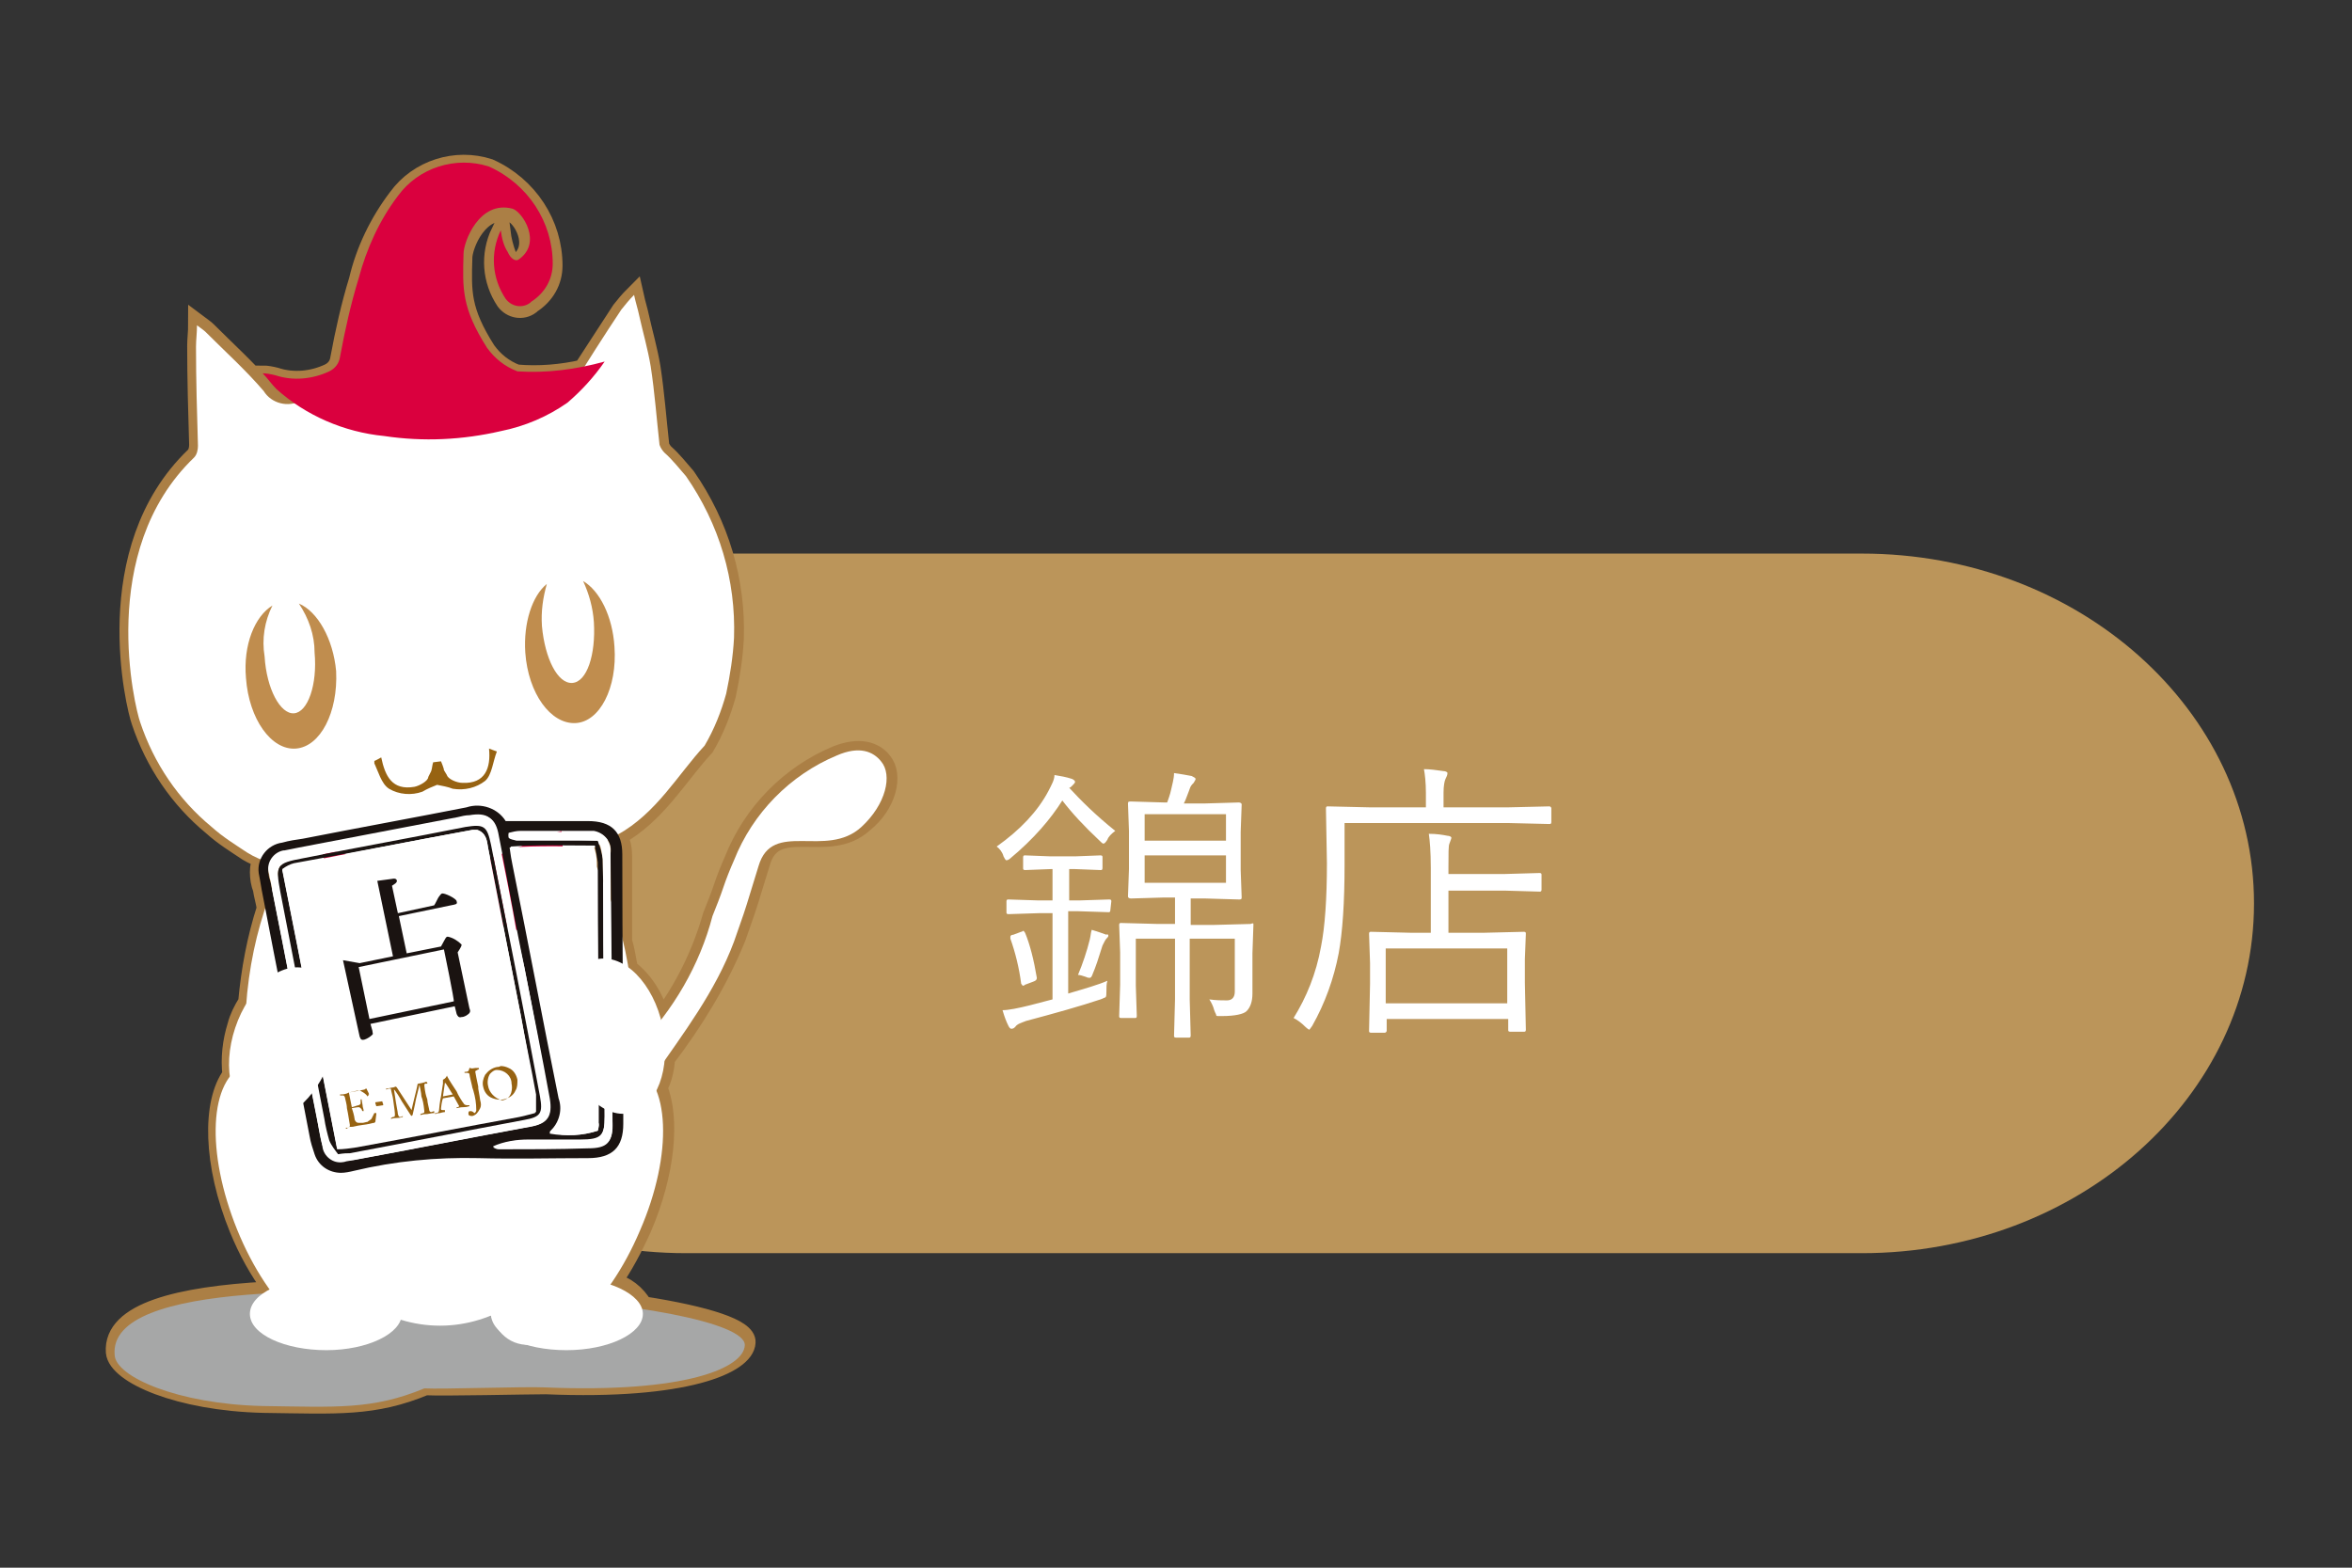 <?xml version="1.0" encoding="utf-8"?>
<!-- Generator: Adobe Illustrator 28.3.0, SVG Export Plug-In . SVG Version: 6.00 Build 0)  -->
<svg version="1.1" id="_レイヤー_1" xmlns="http://www.w3.org/2000/svg" xmlns:xlink="http://www.w3.org/1999/xlink" x="0px"
	 y="0px" viewBox="0 0 240 160" style="enable-background:new 0 0 240 160;" xml:space="preserve">
<rect x="0" y="0" width="240" height="160" fill="#333333" stroke="none"/>
<style type="text/css">
	.st0{fill:#BB955A;}
	.st1{clip-path:url(#SVGID_00000029732863150256128630000013821966531822844304_);}
	.st2{fill:#AB7F45;}
	.st3{fill:none;stroke:#AB7F45;stroke-width:2;stroke-miterlimit:10;}
	.st4{fill-rule:evenodd;clip-rule:evenodd;fill:#C08D4E;}
	.st5{fill-rule:evenodd;clip-rule:evenodd;fill:#A6A7A7;}
	.st6{fill-rule:evenodd;clip-rule:evenodd;fill:#FFFFFF;}
	.st7{clip-path:url(#SVGID_00000060732152470818344430000002115867598216297134_);}
	.st8{fill:url(#_長方形_2657_00000113350268480315688520000004163603559178378903_);}
	.st9{clip-path:url(#SVGID_00000135660989761526035450000015589454094051373472_);}
	.st10{fill-rule:evenodd;clip-rule:evenodd;fill:#DA003E;}
	.st11{fill:#1A1311;}
	.st12{fill:#FFFFFF;}
	.st13{clip-path:url(#SVGID_00000044177827643908314720000016342055997630102695_);}
	.st14{fill:url(#_長方形_2659_00000103944569017687354190000010781261439350266753_);}
	.st15{clip-path:url(#SVGID_00000141443508970289534470000017984108432689175436_);}
	.st16{fill:url(#_長方形_2660_00000080165637991487648210000004411519086724579472_);}
	.st17{clip-path:url(#SVGID_00000151513842733083911210000005610324262547037088_);}
	.st18{fill:url(#_長方形_2661_00000082340172719515970020000009907425598942095548_);}
	.st19{clip-path:url(#SVGID_00000152244143311968193250000013898757311551858857_);}
	.st20{fill:url(#_長方形_2662_00000106829692836132252470000002501283507691447936_);}
	.st21{clip-path:url(#SVGID_00000108281568551392987330000004290068112240443554_);}
	.st22{fill:url(#_長方形_2663_00000150101853639091465380000017321575767905063042_);}
	.st23{clip-path:url(#SVGID_00000155129666024377504810000007021953779511000229_);}
	.st24{fill:url(#_長方形_2664_00000090284100833692839680000003164067439587701937_);}
	.st25{clip-path:url(#SVGID_00000145028240071014197370000002108210133894768537_);}
</style>
<path class="st0" d="M70,56.5h120c22.1,0,40,16,40,35.7l0,0c0,19.7-17.9,35.7-40,35.7H70c-22.1,0-40-16-40-35.7l0,0
	C30,72.5,47.9,56.5,70,56.5z"/>
<g id="_グループ_2705">
	<g id="_グループ_2686">
		<g>
			<defs>
				<rect id="SVGID_1_" x="10" y="14.9" width="82.2" height="130.1"/>
			</defs>
			<clipPath id="SVGID_00000080181299567547248030000013828079324950829464_">
				<use xlink:href="#SVGID_1_"  style="overflow:visible;"/>
			</clipPath>
			<g style="clip-path:url(#SVGID_00000080181299567547248030000013828079324950829464_);">
				<g id="_グループ_2685">
					<path id="_パス_7568" class="st2" d="M90,77.7c-0.8-1-2.3-1.5-4.6-0.6c-4.8,2-8.6,5.9-10.5,10.7c-0.4,0.9-0.8,1.9-1.1,2.8
						s-0.7,1.9-1.1,2.9c-1.1,3.9-2.9,7.5-5.3,10.7c-0.5-2.1-1.6-4-3.3-5.3c-0.2-1-0.3-1.9-0.6-2.8l0-8.7c0-0.7-0.1-1.4-0.5-2.1l0,0
						l0,0c4-2.2,6.2-6.2,8.9-9.1c1-1.7,1.7-3.5,2.2-5.3c0.4-1.9,0.7-3.8,0.8-5.7c0.2-5.9-1.5-11.6-4.9-16.5
						c-0.7-0.8-1.4-1.7-2.2-2.4c-0.2-0.2-0.4-0.5-0.5-0.8c-0.3-2.7-0.5-5.4-0.9-8c-0.3-1.8-0.8-3.5-1.2-5.3c-0.1-0.5-0.3-1.1-0.5-2
						c-0.5,0.5-0.9,1-1.3,1.5c-1.3,2-2.6,4-3.9,6c-2.2,0.5-4.5,0.7-6.8,0.5c-1.3-0.5-2.3-1.3-3.1-2.4c-2.6-4.1-2.5-6-2.4-9.5
						c0-1.2,1.6-5.5,5-4.6c1,0.2,3.1,3.5,0.6,5.2c-0.3,0.2-0.8-0.1-1.1-0.8c-0.3-0.8-0.5-1.6-0.6-2.4c-1.1,2.3-0.9,4.9,0.5,7
						c0.6,0.8,1.7,1,2.5,0.4c0,0,0.1-0.1,0.1-0.1c1.4-0.9,2.2-2.3,2.2-3.9c0-4.2-2.5-8.1-6.5-9.9c-3.4-1.1-7.2,0.1-9.3,3
						c-1.9,2.5-3.3,5.4-4,8.4c-0.8,2.6-1.4,5.3-1.9,8c-0.1,0.7-0.5,1.2-1.1,1.5c-1.7,0.8-3.7,1-5.5,0.4c-0.4-0.1-0.9-0.2-1.3-0.2
						c0.4,0.6,0.9,1.1,1.4,1.6c0.5,0.4,1,0.9,1.5,1.2c-1.1,0.1-2.2-0.4-2.7-1.3c-1.8-2.1-3.9-4-5.9-6c-0.2-0.2-0.5-0.4-0.9-0.7
						c0,0.8-0.1,1.5-0.1,2.2c0,3.4,0.1,6.7,0.2,10.1c0,0.4-0.1,0.9-0.4,1.2c-10,9.6-6,25.6-5.5,27c1.4,4.2,3.9,7.9,7.3,10.7
						c1.1,1,2.4,1.8,3.6,2.6c0.5,0.3,1,0.5,1.5,0.7c-0.2,0.4-0.3,0.9-0.3,1.4c0,0.6,0.1,1.2,0.3,1.7c0.1,0.7,0.3,1.3,0.4,2
						c-1,3.1-1.6,6.3-1.9,9.6c-0.5,0.8-0.9,1.6-1.1,2.4c-0.5,1.6-0.7,3.3-0.5,5c-2.1,2.8-2,9.1,0.7,15.7c0.9,2.2,2,4.2,3.4,6.1
						c-0.2,0.1-0.4,0.2-0.6,0.3c-8.8,0.5-15.7,2.1-15.4,6.2c0.2,2.2,6.4,5,15.1,5.2c7.5,0.1,11.2,0.4,16.5-1.8
						c1.9,0.1,10.3-0.1,12.3-0.1c14.3,0.6,20.3-2.1,20.4-4.3c0.1-1.4-4.1-2.7-10.5-3.7c-0.7-1.2-1.8-2.1-3.2-2.4
						c1.2-1.7,2.2-3.6,3.1-5.6c2.4-5.6,2.9-11.1,1.6-14.3c0.5-0.9,0.7-1.9,0.8-3c2.9-3.8,5.4-7.9,7.2-12.3c0.4-1.2,0.9-2.5,1.3-3.8
						c0.4-1.3,0.8-2.6,1.2-3.9c1.4-4.8,6.9-0.7,10.5-4C90.5,82.1,91.2,79.1,90,77.7"/>
					<path id="_パス_7569" class="st3" d="M90,77.7c-0.8-1-2.3-1.5-4.6-0.6c-4.8,2-8.6,5.9-10.5,10.7c-0.4,0.9-0.8,1.9-1.1,2.8
						s-0.7,1.9-1.1,2.9c-1.1,3.9-2.9,7.5-5.3,10.7c-0.5-2.1-1.6-4-3.3-5.3c-0.2-1-0.3-1.9-0.6-2.8l0-8.7c0-0.7-0.1-1.4-0.5-2.1l0,0
						l0,0c4-2.2,6.2-6.2,8.9-9.1c1-1.7,1.7-3.5,2.2-5.3c0.4-1.9,0.7-3.8,0.8-5.7c0.2-5.9-1.5-11.6-4.9-16.5
						c-0.7-0.8-1.4-1.7-2.2-2.4c-0.2-0.2-0.4-0.5-0.5-0.8c-0.3-2.7-0.5-5.4-0.9-8c-0.3-1.8-0.8-3.5-1.2-5.3c-0.1-0.5-0.3-1.1-0.5-2
						c-0.5,0.5-0.9,1-1.3,1.5c-1.3,2-2.6,4-3.9,6c-2.2,0.5-4.5,0.7-6.8,0.5c-1.3-0.5-2.3-1.3-3.1-2.4c-2.6-4.1-2.5-6-2.4-9.5
						c0-1.2,1.6-5.5,5-4.6c1,0.2,3.1,3.5,0.6,5.2c-0.3,0.2-0.8-0.1-1.1-0.8c-0.3-0.8-0.5-1.6-0.6-2.4c-1.1,2.3-0.9,4.9,0.5,7
						c0.6,0.8,1.7,1,2.5,0.4c0,0,0.1-0.1,0.1-0.1c1.4-0.9,2.2-2.3,2.2-3.9c0-4.2-2.5-8.1-6.5-9.9c-3.4-1.1-7.2,0.1-9.3,3
						c-1.9,2.5-3.3,5.4-4,8.4c-0.8,2.6-1.4,5.3-1.9,8c-0.1,0.7-0.5,1.2-1.1,1.5c-1.7,0.8-3.7,1-5.5,0.4c-0.4-0.1-0.9-0.2-1.3-0.2
						c0.4,0.6,0.9,1.1,1.4,1.6c0.5,0.4,1,0.9,1.5,1.2c-1.1,0.1-2.2-0.4-2.7-1.3c-1.8-2.1-3.9-4-5.9-6c-0.2-0.2-0.5-0.4-0.9-0.7
						c0,0.8-0.1,1.5-0.1,2.2c0,3.4,0.1,6.7,0.2,10.1c0,0.4-0.1,0.9-0.4,1.2c-10,9.6-6,25.6-5.5,27c1.4,4.2,3.9,7.9,7.3,10.7
						c1.1,1,2.4,1.8,3.6,2.6c0.5,0.3,1,0.5,1.5,0.7c-0.2,0.4-0.3,0.9-0.3,1.4c0,0.6,0.1,1.2,0.3,1.7c0.1,0.7,0.3,1.3,0.4,2
						c-1,3.1-1.6,6.3-1.9,9.6c-0.5,0.8-0.9,1.6-1.1,2.4c-0.5,1.6-0.7,3.3-0.5,5c-2.1,2.8-2,9.1,0.7,15.7c0.9,2.2,2,4.2,3.4,6.1
						c-0.2,0.1-0.4,0.2-0.6,0.3c-8.8,0.5-15.7,2.1-15.4,6.2c0.2,2.2,6.4,5,15.1,5.2c7.5,0.1,11.2,0.4,16.5-1.8
						c1.9,0.1,10.3-0.1,12.3-0.1c14.3,0.6,20.3-2.1,20.4-4.3c0.1-1.4-4.1-2.7-10.5-3.7c-0.7-1.2-1.8-2.1-3.2-2.4
						c1.2-1.7,2.2-3.6,3.1-5.6c2.4-5.6,2.9-11.1,1.6-14.3c0.5-0.9,0.7-1.9,0.8-3c2.9-3.8,5.4-7.9,7.2-12.3c0.4-1.2,0.9-2.5,1.3-3.8
						c0.4-1.3,0.8-2.6,1.2-3.9c1.4-4.8,6.9-0.7,10.5-4C90.5,82.1,91.2,79.1,90,77.7L90,77.7z"/>
					<path id="_パス_7570" class="st4" d="M35.4,68.6c0,5.6-2.6,10.1-5.8,10.1s-5.8-4.5-5.8-10.1s2.6-10.1,5.8-10.1
						S35.4,63,35.4,68.6"/>
					<path id="_パス_7571" class="st4" d="M64.1,66.6c0,5.6-2.6,10.1-5.8,10.1s-5.8-4.5-5.8-10.1s2.6-10.1,5.8-10.1
						S64.1,61,64.1,66.6"/>
					<path id="_パス_7572" class="st5" d="M50.2,132.2c14.3,0.6,25.9,2.8,25.8,5.1s-6,4.9-20.4,4.3c-2-0.1-10.5,0.2-12.3,0.1
						c-5.3,2.2-9,1.9-16.5,1.8c-8.7-0.2-15-3-15.1-5.2C11,130.6,35.8,131.6,50.2,132.2"/>
					<path id="_パス_7573" class="st6" d="M85.4,77.1c-4.8,2-8.6,5.9-10.5,10.7c-0.4,0.9-0.8,1.9-1.1,2.8s-0.7,1.9-1.1,2.9
						c-1.3,5-4,9.6-7.6,13.3c-0.8,0.8-1.7,1.6-2.6,2.4c1.1,0.7,2.2,1.4,3.2,2.1c0.4-0.5,0.7-1.1,1.1-1.6c2.9-4.2,6.2-8.5,8.1-13.6
						c0.4-1.2,0.9-2.5,1.3-3.8c0.4-1.3,0.8-2.6,1.2-3.9c1.4-4.8,6.9-0.7,10.5-4c2.5-2.3,3.2-5.3,2-6.7
						C89.1,76.7,87.7,76.1,85.4,77.1"/>
					<path id="_パス_7574" class="st6" d="M64.7,105.8c0,16.3-8.9,29.5-19.8,29.5S25,122.1,25,105.8s8.9-29.5,19.8-29.5
						S64.7,89.5,64.7,105.8"/>
					<path id="_パス_7575" class="st6" d="M37.7,120.1c3.2,7.8,2.9,15.4-0.9,16.9s-9.4-3.6-12.6-11.5s-2.9-15.4,0.9-16.9
						S34.5,112.3,37.7,120.1"/>
					<path id="_パス_7576" class="st6" d="M65.3,125.6c-3.3,7.8-9,12.9-12.8,11.4s-4-9.1-0.7-16.9s9-12.9,12.8-11.4
						S68.7,117.8,65.3,125.6"/>
					<path id="_パス_7577" class="st6" d="M52.8,89.3c3.6-0.8,7.1-2.2,10.2-4.1v0c4-2.2,6.2-6.2,8.9-9.1c1-1.7,1.7-3.5,2.2-5.3
						c0.4-1.9,0.7-3.8,0.8-5.7c0.2-5.9-1.5-11.6-4.9-16.5c-0.7-0.8-1.4-1.7-2.2-2.4c-0.2-0.2-0.4-0.5-0.5-0.8
						c-0.3-2.7-0.5-5.4-0.9-8c-0.3-1.8-0.8-3.5-1.2-5.3c-0.1-0.5-0.3-1.1-0.5-2c-0.5,0.5-0.9,1-1.3,1.5c-1.8,2.7-3.5,5.4-5.2,8.1
						C58,39.9,57.4,40,57,39.9c-3.2-0.5-6.3-1-9.5-1.4c-0.1,0-0.2,0-0.2,0c-5.6,0.4-11.3,0.4-16.6,2.4c-1.3,0.7-3,0.3-3.8-1
						c-1.8-2.1-3.9-4-5.9-6c-0.2-0.2-0.5-0.4-0.9-0.7c0,0.8-0.1,1.5-0.1,2.2c0,3.4,0.1,6.7,0.2,10.1c0,0.4-0.1,0.9-0.4,1.2
						c-10,9.6-6,25.6-5.5,27c1.4,4.2,3.9,7.9,7.3,10.7c1.1,1,2.4,1.8,3.6,2.6c3,1.9,7.1,1.6,9.9,2.9C41,90.2,47,90.5,52.8,89.3
						 M55.8,59.6c-0.4,1.4-0.6,2.8-0.5,4.3c0.3,3.3,1.6,5.9,3.1,5.8s2.4-2.9,2.2-6.2c-0.1-1.5-0.5-2.9-1.1-4.2c1.7,1,3,3.6,3.2,6.7
						c0.3,4.2-1.5,7.7-4,7.8s-4.8-3-5.1-7.2C53.4,63.6,54.3,60.8,55.8,59.6 M30.2,76.4c-2.5,0.2-4.8-3-5.1-7.2
						c-0.3-3.4,0.9-6.3,2.7-7.4c-0.8,1.6-1.1,3.4-0.8,5.2c0.2,3.3,1.6,5.9,3,5.8s2.4-2.9,2.1-6.2c0-1.8-0.6-3.5-1.6-5
						c1.9,0.8,3.5,3.6,3.8,6.9C34.5,72.7,32.7,76.2,30.2,76.4"/>
				</g>
			</g>
		</g>
	</g>
	<g id="_グループ_2688">
		<g>
			<defs>
				<path id="SVGID_00000183957581391260826280000013440043444222882463_" d="M47.2,79.9c-0.6,0-1.5-0.4-1.6-0.8v0
					c0,0-0.3-0.5-0.3-0.5c0-0.2-0.3-0.9-0.3-0.9l-0.8,0.1c-0.1,0.3-0.1,0.6-0.2,0.9c0,0-0.3,0.6-0.3,0.6l0,0c0,0.4-0.9,0.9-1.4,1
					c-2.3,0.4-3-1.1-3.4-3c-0.2,0.1-0.5,0.3-0.8,0.4c0.5,1,0.8,2.3,1.6,2.8c1,0.6,2.3,0.7,3.4,0.3c0.5-0.3,1-0.5,1.5-0.7
					c0.5,0.1,1.1,0.2,1.6,0.4c1.2,0.2,2.4-0.1,3.3-0.8c0.7-0.6,0.8-2,1.2-3c-0.3-0.1-0.5-0.2-0.8-0.3C50.1,78.4,49.5,80,47.2,79.9"
					/>
			</defs>
			<clipPath id="SVGID_00000068645432082788245040000013230311557502699905_">
				<use xlink:href="#SVGID_00000183957581391260826280000013440043444222882463_"  style="overflow:visible;"/>
			</clipPath>
			<g style="clip-path:url(#SVGID_00000068645432082788245040000013230311557502699905_);">
				<g id="_グループ_2687">
					
						<linearGradient id="_長方形_2657_00000114041600539732090210000003761558319519534781_" gradientUnits="userSpaceOnUse" x1="-1383.149" y1="556.594" x2="-1382.979" y2="556.594" gradientTransform="matrix(9.37 0 0 3.66 12972.03 -1958.28)">
						<stop  offset="0" style="stop-color:#B28447"/>
						<stop  offset="4.000000e-02" style="stop-color:#B28447"/>
						<stop  offset="0.38" style="stop-color:#E0C48A"/>
						<stop  offset="0.93" style="stop-color:#976312"/>
						<stop  offset="1" style="stop-color:#976312"/>
					</linearGradient>
					
						<rect id="_長方形_2657" x="38.2" y="76.4" style="fill:url(#_長方形_2657_00000114041600539732090210000003761558319519534781_);" width="12.6" height="4.9"/>
				</g>
			</g>
		</g>
	</g>
	<g id="_グループ_2690">
		<g>
			<defs>
				<rect id="SVGID_00000145754550768843107940000014583790027310531471_" x="10" y="14.9" width="82.2" height="130.1"/>
			</defs>
			<clipPath id="SVGID_00000157283154109228024680000002319228880642700429_">
				<use xlink:href="#SVGID_00000145754550768843107940000014583790027310531471_"  style="overflow:visible;"/>
			</clipPath>
			<g style="clip-path:url(#SVGID_00000157283154109228024680000002319228880642700429_);">
				<g id="_グループ_2689">
					<path id="_パス_7579" class="st10" d="M51.1,23.5c-1.1,2.3-0.9,4.9,0.5,7c0.6,0.8,1.7,1,2.5,0.4c0,0,0.1-0.1,0.1-0.1
						c1.4-0.9,2.2-2.3,2.2-3.9c0-4.2-2.5-8.1-6.5-9.9c-3.4-1.1-7.2,0.1-9.3,3c-1.9,2.5-3.2,5.4-4,8.4c-0.8,2.6-1.4,5.3-1.9,8
						c-0.1,0.7-0.5,1.2-1.1,1.5c-1.7,0.8-3.7,1-5.5,0.4c-0.4-0.1-0.9-0.2-1.3-0.2c0.5,0.5,0.9,1.1,1.4,1.6c3,2.7,6.9,4.4,11,4.8
						c4,0.6,8,0.4,11.9-0.5c2.5-0.5,4.8-1.5,6.8-2.9c1.4-1.2,2.7-2.6,3.8-4.2c-2.9,0.8-5.9,1.2-8.9,1c-1.3-0.5-2.3-1.3-3.1-2.4
						c-2.6-4.1-2.5-6-2.4-9.6c0-1.2,1.6-5.5,5-4.6c1,0.3,3.1,3.5,0.6,5.2c-0.3,0.2-0.8-0.1-1.1-0.8C51.4,25.1,51.2,24.3,51.1,23.5"
						/>
					<path id="_パス_7580" class="st10" d="M45.5,89.4l-12.7-2.8l3.4,13.7l9.4-7.7l12.6,4.1l-0.9-11.9
						C57.3,84.7,45.5,89.4,45.5,89.4z"/>
					<path id="_パス_7581" class="st11" d="M51.6,83.8c2.8,0,5.6,0,8.4,0c2.4,0,3.5,1.1,3.5,3.4c0,8.9,0.1,17.8,0.1,26.7
						c0,0.3,0,0.5,0,0.8c0,2.4-1.1,3.5-3.6,3.5c-3.7,0-7.4,0.1-11.2,0c-4.3-0.1-8.5,0.3-12.7,1.3c-0.4,0.1-0.9,0.2-1.3,0.2
						c-1.2,0-2.3-0.7-2.7-1.9c-0.2-0.6-0.4-1.2-0.5-1.8c-1.6-8.4-3.3-16.8-4.9-25.2c-0.1-0.6-0.2-1.2-0.3-1.7
						c-0.2-1.5,0.9-2.9,2.4-3.1c0.7-0.2,1.4-0.3,2.1-0.4c5.6-1.1,11.1-2.1,16.7-3.2C49.1,81.9,50.8,82.5,51.6,83.8 M61,115.4
						c0.1-0.3,0.1-0.7,0.1-1c0-1.2,0-2.3,0-3.5c0-7.6-0.1-15.3-0.1-22.9c-0.1-0.6-0.2-1.2-0.3-1.7c-2.9,0-5.7-0.1-8.6,0.1
						c0.1,0.7,0.2,1.2,0.3,1.8c1.5,7.9,3.1,15.9,4.7,23.8c0.4,1.2,0.1,2.5-0.8,3.3c-0.1,0.1-0.1,0.2-0.1,0.3
						C57.8,116,59.5,115.9,61,115.4 M53.5,98.7L53.5,98.7l-0.6-3c-0.7-3.5-1.3-6.9-2-10.4c-0.3-1.8-1.1-2.3-2.9-2
						c-0.4,0.1-0.8,0.1-1.2,0.2l-16.2,3.1c-0.5,0.1-1,0.2-1.5,0.3C28.1,87,27.3,88,27.4,89c0,0,0,0.1,0,0.1c0,0.3,0.1,0.6,0.2,0.9
						c1.6,8,3.1,16,4.7,24c0.2,1,0.4,2,0.6,3c0.1,1,1.1,1.8,2.1,1.6c0.1,0,0.2,0,0.3-0.1c0.2,0,0.5-0.1,0.7-0.1c6-1.1,12-2.3,18-3.4
						c1.8-0.3,2.4-1.1,2-2.9C55.2,107.7,54.4,103.2,53.5,98.7 M61,85.8c0.2,0.6,0.4,1.2,0.5,1.8c0.1,3.9,0,7.9,0.1,11.8
						c0,4.8,0.1,9.7,0.1,14.5c0,2-0.3,2.4-2.5,2.4c-1.8,0-3.5,0-5.3,0c-1.2,0-2.5,0.2-3.6,0.7c0.2,0.1,0.4,0.2,0.6,0.2
						c3,0,6.1,0,9.1-0.1c2,0,2.6-0.6,2.5-2.6c0-9.1-0.1-18.2-0.2-27.4c0.2-1.1-0.6-2.1-1.7-2.3c-0.2,0-0.4,0-0.6,0
						c-2.3,0-4.6,0-6.9,0c-0.4,0-0.8,0.1-1.2,0.2c0,0.1,0,0.3,0,0.4c0.3,0.1,0.6,0.2,0.8,0.3c1,0,2,0,3,0
						C57.4,85.7,59.1,85.7,61,85.8"/>
					<path id="_パス_7582" class="st12" d="M61,115.4c-1.6,0.5-3.2,0.6-4.9,0.3c0-0.1,0-0.3,0.1-0.3c0.9-0.9,1.2-2.2,0.8-3.3
						c-1.6-7.9-3.1-15.9-4.7-23.8c-0.1-0.5-0.2-1-0.3-1.8c3-0.2,5.8-0.1,8.6-0.1c0.2,0.6,0.3,1.1,0.3,1.7c0.1,7.6,0.1,15.3,0.1,22.9
						c0,1.2,0,2.3,0,3.5C61.2,114.7,61.1,115,61,115.4"/>
					<path id="_パス_7583" class="st12" d="M53.5,98.7c0.9,4.5,1.8,9,2.6,13.4c0.3,1.8-0.2,2.6-2,2.9c-6,1.1-12,2.3-18,3.4
						c-0.2,0-0.4,0.1-0.7,0.1c-1,0.3-2.1-0.3-2.4-1.3c0-0.1,0-0.2-0.1-0.3c-0.3-1-0.4-2-0.6-3c-1.6-8-3.1-16-4.7-24
						c-0.1-0.3-0.1-0.6-0.2-0.9c-0.2-1,0.5-2,1.5-2.2c0,0,0.1,0,0.1,0c0.5-0.1,1-0.2,1.5-0.3l16.2-3.1c0.4-0.1,0.8-0.2,1.2-0.2
						c1.8-0.3,2.5,0.2,2.9,2c0.7,3.5,1.4,6.9,2,10.4L53.5,98.7L53.5,98.7 M34.5,117.8c0.6-0.1,0.9-0.1,1.2-0.1
						c5.9-1.1,11.9-2.2,17.8-3.4c1.7-0.3,1.9-0.7,1.6-2.4c-1.7-8.6-3.3-17.1-5-25.7c-0.4-1.8-0.7-2.1-2.6-1.8
						c-5.5,1-11.1,2.1-16.6,3.2c-2.7,0.5-2.8,0.7-2.3,3.4c1.5,7.7,3,15.5,4.5,23.2c0.1,0.8,0.3,1.5,0.5,2.2
						C33.9,116.9,34.2,117.3,34.5,117.8"/>
					<path id="_パス_7584" class="st12" d="M61,85.8c-1.9,0-3.6,0-5.3,0c-1,0-2,0-3,0c-0.3-0.1-0.6-0.1-0.8-0.3c0-0.1,0-0.3,0-0.4
						c0.4-0.1,0.8-0.1,1.2-0.2c2.3,0,4.6,0,6.9,0c1.1-0.2,2.2,0.6,2.3,1.7c0,0.2,0,0.4,0,0.6c0,9.1,0.1,18.2,0.2,27.4
						c0,2-0.5,2.6-2.5,2.6c-3,0.1-6.1,0.1-9.1,0.1c-0.2,0-0.4-0.1-0.6-0.2c1.1-0.5,2.4-0.8,3.6-0.7c1.8,0,3.5,0,5.3,0
						c2.1,0,2.5-0.4,2.5-2.4c0-4.8-0.1-9.7-0.1-14.5c0-3.9,0-7.9-0.1-11.8C61.4,86.9,61.3,86.3,61,85.8"/>
					<path id="_パス_7585" class="st11" d="M34.5,117.8c-0.3-0.4-0.7-0.9-0.9-1.4c-0.2-0.7-0.4-1.5-0.5-2.2
						c-1.5-7.7-3-15.5-4.5-23.2c-0.5-2.7-0.4-2.9,2.3-3.4c5.5-1.1,11.1-2.1,16.6-3.2c1.9-0.3,2.2-0.1,2.6,1.8
						c1.7,8.6,3.4,17.1,5,25.7c0.3,1.7,0.1,2.1-1.6,2.4c-5.9,1.1-11.9,2.3-17.8,3.4C35.4,117.7,35.1,117.7,34.5,117.8 M54.7,113.5
						c0-0.6,0-1.2,0-1.8c-0.5-2.8-1.1-5.5-1.6-8.3c-1.1-5.6-2.2-11.2-3.3-16.9c-0.1-0.7-0.2-1.5-1.1-1.8c-0.2,0-0.3,0-0.5,0
						C42.2,85.8,36.1,87,30,88.1c-0.4,0.1-0.8,0.3-1.2,0.6c1.9,9.5,3.7,18.9,5.6,28.5c0.7,0,1.3-0.1,2-0.2c5.5-1,11.1-2.1,16.6-3.1
						C53.5,113.8,53.9,113.7,54.7,113.5"/>
					<path id="_パス_7586" class="st12" d="M53.1,103.4c-1.1-5.6-2.2-11.2-3.3-16.9c-0.1-0.7-0.2-1.5-1.1-1.8c-0.2,0-0.3,0-0.5,0
						C42.2,85.8,36.1,87,30,88.2c-0.4,0.1-0.8,0.3-1.2,0.6c1.9,9.5,3.7,18.9,5.6,28.5c0.7,0,1.3-0.1,2-0.2c5.5-1,11.1-2.1,16.6-3.1
						c0.4-0.1,0.9-0.2,1.6-0.4c0-0.6,0-1.2,0-1.8C54.1,108.9,53.6,106.1,53.1,103.4"/>
				</g>
			</g>
		</g>
	</g>
	<g id="_グループ_2692">
		<g>
			<defs>
				<path id="SVGID_00000038412826012873227790000005844898992042136195_" d="M39,112.4l-0.7,0.1c0,0,0,0,0,0.1l0.1,0.3c0,0,0,0,0,0
					l0.7-0.1c0,0,0,0,0-0.1L39,112.4C39,112.4,39,112.4,39,112.4L39,112.4"/>
			</defs>
			<clipPath id="SVGID_00000007406277591494817940000005580679901374169220_">
				<use xlink:href="#SVGID_00000038412826012873227790000005844898992042136195_"  style="overflow:visible;"/>
			</clipPath>
			<g style="clip-path:url(#SVGID_00000007406277591494817940000005580679901374169220_);">
				<g id="_グループ_2691">
					
						<linearGradient id="_長方形_2659_00000097469434462697676380000007417174184653414545_" gradientUnits="userSpaceOnUse" x1="650.335" y1="2432.472" x2="652.635" y2="2432.472" gradientTransform="matrix(0.697 -0.134 0.1 0.52 -686.91 -1060.386)">
						<stop  offset="0" style="stop-color:#B28447"/>
						<stop  offset="4.000000e-02" style="stop-color:#B28447"/>
						<stop  offset="0.38" style="stop-color:#E0C48A"/>
						<stop  offset="0.93" style="stop-color:#976312"/>
						<stop  offset="1" style="stop-color:#976312"/>
					</linearGradient>
					
						<polygon id="_長方形_2659" style="fill:url(#_長方形_2659_00000097469434462697676380000007417174184653414545_);" points="
						38.1,112.4 39.1,112.3 39.2,113 38.3,113.1 					"/>
				</g>
			</g>
		</g>
	</g>
	<g id="_グループ_2694">
		<g>
			<defs>
				<path id="SVGID_00000056389193947111689920000012857040722127450559_" d="M37.4,111.1c0,0-0.1,0-0.2,0.1c-0.5,0.1-1,0.2-1.6,0.3
					l-0.2,0.1c-0.3,0.1-0.5,0.1-0.7,0.1c0,0,0,0,0,0l0,0.1c0,0,0,0,0,0l0.2,0c0.2,0,0.2,0,0.3,0.2c0,0.1,0.2,0.7,0.2,1.1l0.1,0.5
					l0.2,1.2c0,0.2,0,0.2-0.2,0.3l-0.2,0c0,0,0,0,0,0l0,0.1c0,0,0,0,0,0s0.1,0,0.2-0.1s0.2-0.1,0.5-0.1c0.8-0.2,1.3-0.2,1.7-0.3
					s0.4-0.1,0.5-0.1c0,0,0.1-0.1,0.1-0.1l0.1-0.8c0,0,0-0.1,0-0.1l-0.1,0c0,0,0,0-0.1,0c-0.1,0.2-0.2,0.4-0.3,0.6
					c-0.1,0.1-0.3,0.2-0.4,0.3c-0.1,0-0.4,0.1-0.5,0.1c-0.1,0-0.3,0-0.4,0c-0.2,0-0.3-0.1-0.4-0.3c0-0.1-0.1-0.6-0.2-0.9l-0.1-0.3
					c0.1,0,0.5-0.1,0.7-0.1c0.1,0,0.2,0.1,0.3,0.2c0,0.1,0.1,0.2,0.1,0.2c0,0,0,0.1,0,0l0.1,0c0,0,0,0,0-0.1c0-0.1-0.1-0.3-0.1-0.5
					c0-0.1-0.1-0.5-0.1-0.6c0,0,0,0,0,0c0,0,0,0,0,0l-0.1,0c0,0,0,0,0,0c0,0,0,0,0,0c0,0.1,0,0.2,0,0.3c0,0.2,0,0.2-0.2,0.3
					c-0.1,0-0.6,0.2-0.7,0.2l-0.3-1.5l0.9-0.2c0.2,0,0.3,0,0.4,0.1c0.2,0.1,0.5,0.3,0.6,0.5c0,0,0,0,0,0l0.1-0.1c0,0,0,0,0-0.1
					C37.8,111.8,37.4,111.2,37.4,111.1C37.4,111.1,37.4,111.1,37.4,111.1L37.4,111.1"/>
			</defs>
			<clipPath id="SVGID_00000024689910261956644720000015627148842914535096_">
				<use xlink:href="#SVGID_00000056389193947111689920000012857040722127450559_"  style="overflow:visible;"/>
			</clipPath>
			<g style="clip-path:url(#SVGID_00000024689910261956644720000015627148842914535096_);">
				<g id="_グループ_2693">
					
						<linearGradient id="_長方形_2660_00000171691369116258465270000003288484775720989824_" gradientUnits="userSpaceOnUse" x1="-1100.103" y1="648.08" x2="-1099.613" y2="648.08" gradientTransform="matrix(3.3 -0.635 0.69 3.584 3191.489 -2902.656)">
						<stop  offset="0" style="stop-color:#B28447"/>
						<stop  offset="4.000000e-02" style="stop-color:#B28447"/>
						<stop  offset="0.38" style="stop-color:#E0C48A"/>
						<stop  offset="0.93" style="stop-color:#976312"/>
						<stop  offset="1" style="stop-color:#976312"/>
					</linearGradient>
					
						<polygon id="_長方形_2660" style="fill:url(#_長方形_2660_00000171691369116258465270000003288484775720989824_);" points="
						33.9,111.2 38.3,110.4 39.2,115.2 34.8,116 					"/>
				</g>
			</g>
		</g>
	</g>
	<g id="_グループ_2696">
		<g>
			<defs>
				<path id="SVGID_00000129908681570338783810000015451930313014795153_" d="M43.5,110.4c0,0-0.2,0.1-0.8,0.2c0,0-0.1,0-0.1,0.1
					c0,0.1-0.3,1.3-0.3,1.3s-0.3,1.2-0.3,1.3l-1.5-2.3c0,0-0.1-0.1-0.1-0.1c-0.1,0-0.2,0.1-0.4,0.1c-0.4,0.1-0.5,0.1-0.6,0.1
					s0,0,0,0l0,0.1c0,0,0,0,0,0l0.3-0.1c0.2,0,0.2,0,0.2,0.1c0,0.1,0.2,0.8,0.2,0.9s0.2,1.3,0.2,1.6c0,0.2,0,0.3-0.2,0.3l-0.2,0.1
					c0,0,0,0,0,0l0,0.1c0,0,0,0,0,0s0.2-0.1,0.6-0.1s0.5-0.1,0.6-0.1s0,0,0,0l0-0.1c0,0,0,0,0,0l-0.2,0.1c-0.2,0-0.2,0-0.3-0.3
					c0-0.2-0.2-1.1-0.2-1.2s-0.2-1.2-0.2-1.3c0.1,0,0.7,1,0.8,1.2l0.9,1.4c0,0,0.1,0.1,0.1,0.1s0.1-0.1,0.1-0.1s0.3-1.3,0.3-1.4
					s0.4-1.6,0.4-1.7l0,0c0,0,0.2,0.9,0.2,1.2l0.1,0.3c0.1,0.3,0.2,1.1,0.2,1.2c0,0.1,0,0.2-0.1,0.2l-0.3,0.1c0,0,0,0,0,0l0,0.1
					c0,0,0,0,0,0c0.1,0,0.2-0.1,0.7-0.1c0.5-0.1,0.6-0.1,0.7-0.1s0,0,0-0.1l0-0.1c0,0,0,0,0,0l-0.3,0.1c-0.1,0-0.2-0.1-0.2-0.2
					c0-0.1-0.2-0.8-0.2-1.1l-0.1-0.3c-0.1-0.3-0.2-1-0.2-1.1c0-0.1,0-0.2,0.1-0.2l0.2,0c0,0,0,0,0-0.1L43.5,110.4
					C43.5,110.4,43.5,110.4,43.5,110.4L43.5,110.4"/>
			</defs>
			<clipPath id="SVGID_00000033357415934374334660000009089515098809610165_">
				<use xlink:href="#SVGID_00000129908681570338783810000015451930313014795153_"  style="overflow:visible;"/>
			</clipPath>
			<g style="clip-path:url(#SVGID_00000033357415934374334660000009089515098809610165_);">
				<g id="_グループ_2695">
					
						<linearGradient id="_長方形_2661_00000172420493908371226340000018408340602107838620_" gradientUnits="userSpaceOnUse" x1="-1193.643" y1="642.833" x2="-1193.243" y2="642.833" gradientTransform="matrix(4.104 -0.791 0.704 3.653 4458.154 -3174.209)">
						<stop  offset="0" style="stop-color:#B28447"/>
						<stop  offset="4.000000e-02" style="stop-color:#B28447"/>
						<stop  offset="0.38" style="stop-color:#E0C48A"/>
						<stop  offset="0.93" style="stop-color:#976312"/>
						<stop  offset="1" style="stop-color:#976312"/>
					</linearGradient>
					
						<polygon id="_長方形_2661" style="fill:url(#_長方形_2661_00000172420493908371226340000018408340602107838620_);" points="
						38.5,110.5 44,109.5 45,114.3 39.4,115.4 					"/>
				</g>
			</g>
		</g>
	</g>
	<g id="_グループ_2698">
		<g>
			<defs>
				<path id="SVGID_00000049906414711299210860000008216275091223553465_" d="M45.4,110.5C45.4,110.5,45.4,110.4,45.4,110.5
					C45.5,110.4,45.5,110.4,45.4,110.5c0.1,0,0.7,1.1,0.8,1.2l-1,0.2C45.2,111.8,45.4,110.6,45.4,110.5 M45.6,109.8
					C45.6,109.8,45.6,109.8,45.6,109.8c-0.1,0.2-0.2,0.3-0.4,0.4c0,0,0,0,0,0.1s0,0,0,0.1c0,0.1,0,0.1,0,0.2c0,0.1-0.2,1.2-0.2,1.3
					c-0.1,0.4-0.2,1.3-0.2,1.4c0,0.2-0.1,0.2-0.2,0.3l-0.2,0c0,0,0,0,0,0l0,0l0,0.1c0,0,0,0,0,0c0.1,0,0.2-0.1,0.5-0.1
					c0.3-0.1,0.5-0.1,0.5-0.1c0,0,0,0,0-0.1l0-0.1c0,0,0,0,0,0l-0.2,0c-0.1,0-0.2,0-0.2-0.1c0,0,0-0.1,0-0.1c0-0.1,0.1-0.8,0.2-1
					l1.1-0.2c0.1,0.2,0.4,0.7,0.5,0.9c0.1,0.1,0,0.2-0.1,0.2l-0.1,0c0,0,0,0,0,0l0,0.1c0,0,0,0,0,0c0.1,0,0.3-0.1,0.7-0.1
					s0.5-0.1,0.6-0.1c0,0,0,0,0,0l0-0.1c0,0,0,0,0,0l0,0l-0.2,0c-0.1,0-0.3,0-0.4-0.2c-0.1-0.1-0.6-0.9-0.7-1.2
					C46.4,111.1,45.8,110.2,45.6,109.8C45.7,109.9,45.7,109.8,45.6,109.8L45.6,109.8"/>
			</defs>
			<clipPath id="SVGID_00000124866383409005442010000005819720676909322118_">
				<use xlink:href="#SVGID_00000049906414711299210860000008216275091223553465_"  style="overflow:visible;"/>
			</clipPath>
			<g style="clip-path:url(#SVGID_00000124866383409005442010000005819720676909322118_);">
				<g id="_グループ_2697">
					
						<linearGradient id="_長方形_2662_00000105392715551634929230000011257882613865078945_" gradientUnits="userSpaceOnUse" x1="-1060.447" y1="682.452" x2="-1059.917" y2="682.452" gradientTransform="matrix(3.024 -0.583 0.621 3.221 2795.83 -2697.953)">
						<stop  offset="0" style="stop-color:#B28447"/>
						<stop  offset="4.000000e-02" style="stop-color:#B28447"/>
						<stop  offset="0.38" style="stop-color:#E0C48A"/>
						<stop  offset="0.93" style="stop-color:#976312"/>
						<stop  offset="1" style="stop-color:#976312"/>
					</linearGradient>
					
						<polygon id="_長方形_2662" style="fill:url(#_長方形_2662_00000105392715551634929230000011257882613865078945_);" points="
						43.6,109.9 47.7,109.2 48.6,113.5 44.5,114.2 					"/>
				</g>
			</g>
		</g>
	</g>
	<g id="_グループ_2700">
		<g>
			<defs>
				<path id="SVGID_00000114060665081201051180000013262279332902912927_" d="M49.8,110.8c-0.1-0.4,0-0.9,0.2-1.2
					c0.2-0.2,0.4-0.4,0.7-0.4c0.8,0,1.5,0.6,1.5,1.4c0.1,0.4,0.1,1.5-0.9,1.7c0,0-0.1,0-0.1,0C50.5,112.1,49.9,111.5,49.8,110.8
					 M50.7,108.9c-0.5,0.1-0.9,0.4-1.2,0.8c-0.2,0.4-0.3,0.8-0.2,1.2c0.1,0.5,0.4,1,1,1.2c0.3,0.1,0.7,0.2,1.1,0.1
					c0.5-0.1,1-0.4,1.2-0.9c0.2-0.3,0.2-0.7,0.2-1.1c-0.1-0.5-0.4-1-0.9-1.2c-0.2-0.1-0.5-0.2-0.8-0.2
					C50.9,108.9,50.8,108.9,50.7,108.9"/>
			</defs>
			<clipPath id="SVGID_00000072238213142416153250000001516717369921540536_">
				<use xlink:href="#SVGID_00000114060665081201051180000013262279332902912927_"  style="overflow:visible;"/>
			</clipPath>
			<g style="clip-path:url(#SVGID_00000072238213142416153250000001516717369921540536_);">
				<g id="_グループ_2699">
					
						<linearGradient id="_長方形_2663_00000097499300503024532750000013913892010619390614_" gradientUnits="userSpaceOnUse" x1="-1056.093" y1="707.239" x2="-1055.563" y2="707.239" gradientTransform="matrix(2.995 -0.577 0.579 3.005 2763.002 -2616.078)">
						<stop  offset="0" style="stop-color:#B28447"/>
						<stop  offset="4.000000e-02" style="stop-color:#B28447"/>
						<stop  offset="0.38" style="stop-color:#E0C48A"/>
						<stop  offset="0.93" style="stop-color:#976312"/>
						<stop  offset="1" style="stop-color:#976312"/>
					</linearGradient>
					
						<polygon id="_長方形_2663" style="fill:url(#_長方形_2663_00000097499300503024532750000013913892010619390614_);" points="
						48.6,109 52.7,108.3 53.5,112.2 49.4,113 					"/>
				</g>
			</g>
		</g>
	</g>
	<g id="_グループ_2702">
		<g>
			<defs>
				<path id="SVGID_00000141426643372762974540000004979153629115531397_" d="M47.9,109c0,0,0,0.1-0.1,0.3c-0.1,0.1-0.3,0.1-0.4,0.1
					c0,0,0,0,0,0l0,0.1c0,0,0,0,0,0l0.2,0c0.2,0,0.2,0,0.3,0.1c0,0.2,0.3,1.3,0.3,1.4l0.1,0.3c0.2,0.7,0.3,1.3,0.3,2
					c0,0.1-0.1,0.3-0.2,0.3c-0.1-0.1-0.2-0.2-0.4-0.2s-0.2,0.1-0.2,0.3c0,0.2,0.3,0.2,0.4,0.2c0.4-0.1,0.6-0.4,0.8-0.8
					c0.1-0.2,0.1-0.5,0-0.8c0-0.1-0.1-0.6-0.2-1.2l0-0.2c-0.1-0.5-0.3-1.4-0.3-1.5c0-0.1,0-0.1,0.2-0.2l0.2-0.1c0,0,0,0,0,0l0-0.1
					c0,0,0,0,0,0c-0.1,0-0.3,0-0.4,0C48,109.1,48,109,48,109L47.9,109L47.9,109z"/>
			</defs>
			<clipPath id="SVGID_00000156546120194236587760000012854959990701238916_">
				<use xlink:href="#SVGID_00000141426643372762974540000004979153629115531397_"  style="overflow:visible;"/>
			</clipPath>
			<g style="clip-path:url(#SVGID_00000156546120194236587760000012854959990701238916_);">
				<g id="_グループ_2701">
					
						<linearGradient id="_長方形_2664_00000055669772415275664290000004767849142202803124_" gradientUnits="userSpaceOnUse" x1="-730.729" y1="625.302" x2="-729.849" y2="625.302" gradientTransform="matrix(1.836 -0.353 0.746 3.879 885.775 -2564.895)">
						<stop  offset="0" style="stop-color:#B28447"/>
						<stop  offset="4.000000e-02" style="stop-color:#B28447"/>
						<stop  offset="0.38" style="stop-color:#E0C48A"/>
						<stop  offset="0.93" style="stop-color:#976312"/>
						<stop  offset="1" style="stop-color:#976312"/>
					</linearGradient>
					
						<polygon id="_長方形_2664" style="fill:url(#_長方形_2664_00000055669772415275664290000004767849142202803124_);" points="
						46.3,109.2 48.8,108.7 49.8,113.8 47.3,114.3 					"/>
				</g>
			</g>
		</g>
	</g>
	<g id="_グループ_2704">
		<g>
			<defs>
				<rect id="SVGID_00000145022300961004932680000000446481858614927267_" x="10" y="14.9" width="82.2" height="130.1"/>
			</defs>
			<clipPath id="SVGID_00000098927015521972404490000003574244037945072537_">
				<use xlink:href="#SVGID_00000145022300961004932680000000446481858614927267_"  style="overflow:visible;"/>
			</clipPath>
			<g style="clip-path:url(#SVGID_00000098927015521972404490000003574244037945072537_);">
				<g id="_グループ_2703">
					<path id="_パス_7593" class="st6" d="M65.6,134.1c0,2-3.5,3.7-7.8,3.7s-7.7-1.6-7.7-3.7s3.5-3.7,7.7-3.7
						S65.6,132.1,65.6,134.1"/>
					<path id="_パス_7594" class="st6" d="M41,134.1c0,2-3.5,3.7-7.7,3.7s-7.8-1.6-7.8-3.7s3.5-3.7,7.8-3.7S41,132.1,41,134.1"/>
					<path id="_パス_7595" class="st12" d="M33.7,108.1c1.4-4.2,0.4-8.3-2.3-9.2s-6,1.8-7.4,6s-0.4,8.3,2.3,9.2
						S32.3,112.2,33.7,108.1"/>
					<path id="_パス_7596" class="st12" d="M67.6,104.7c-0.9-4.3-3.9-7.4-6.7-6.8s-4.3,4.5-3.3,8.9s3.9,7.4,6.7,6.8
						C67,113,68.5,109.1,67.6,104.7"/>
					<path id="_パス_7597" class="st11" d="M46,92.4l-5.3,1.1l0.8,3.8l3.5-0.7c0.5-0.9,0.5-1,0.7-1c0.5,0.1,1,0.4,1.4,0.8
						c0,0.1,0,0.2-0.4,0.8l1.2,5.7c0.1,0.3,0.1,0.3,0,0.5c-0.2,0.2-0.5,0.4-0.8,0.4c-0.3,0.1-0.4-0.1-0.5-0.3l-0.2-0.8l-8.6,1.8
						l0.2,0.7c0,0.2,0.1,0.3,0,0.4c-0.2,0.2-0.5,0.4-0.8,0.5c-0.4,0.1-0.4-0.1-0.5-0.3L35,98l1.7,0.3l3.4-0.7l-1.6-7.7l1.5-0.2
						c0.4-0.1,0.5,0.1,0.5,0.2c0,0.2-0.2,0.3-0.5,0.5l0.6,2.8l3.7-0.8c0.1-0.1,0.4-0.8,0.5-0.9c0.1-0.1,0.2-0.3,0.3-0.3
						c0.2-0.1,1.5,0.5,1.5,0.8C46.7,92.3,46.5,92.3,46,92.4 M45.3,96.9l-8.7,1.8l1.1,5.3l8.6-1.8C46.4,102.2,45.3,96.9,45.3,96.9z"
						/>
				</g>
			</g>
		</g>
	</g>
</g>
<g>
	<path class="st12" d="M113.8,84.8c-0.4,0.3-0.7,0.6-0.8,0.9c-0.2,0.3-0.3,0.4-0.4,0.4c-0.1,0-0.2-0.1-0.4-0.3
		c-1.6-1.5-2.8-2.8-3.8-4.1c-1.2,1.9-2.9,3.9-5.3,5.9c-0.2,0.2-0.4,0.2-0.4,0.2c-0.1,0-0.2-0.2-0.3-0.4c-0.1-0.4-0.4-0.8-0.7-1
		c2.4-1.7,4.2-3.6,5.3-5.7c0.3-0.6,0.6-1.1,0.6-1.6c0.6,0.1,1.2,0.2,1.8,0.4c0.2,0.1,0.3,0.2,0.3,0.3c0,0.1-0.1,0.2-0.3,0.4
		c-0.1,0.1-0.2,0.2-0.3,0.2C110.3,81.7,111.8,83.2,113.8,84.8L113.8,84.8z M113.3,92.9c0,0.2-0.1,0.2-0.2,0.2l-3.1-0.1h-1v8.4
		c1.7-0.5,3.1-0.9,4-1.3c-0.1,0.3-0.1,0.7-0.1,1.1c0,0.3,0,0.5-0.1,0.6c-0.1,0-0.2,0.1-0.5,0.2c-2.1,0.7-4.6,1.4-7.6,2.2
		c-0.5,0.2-0.9,0.3-1.1,0.6c-0.1,0.1-0.2,0.2-0.4,0.2c-0.1,0-0.2-0.1-0.3-0.3c-0.2-0.4-0.4-0.9-0.6-1.6c0.6,0,1.6-0.2,2.8-0.5
		l2.3-0.6v-8.8h-1.4l-3.1,0.1c-0.2,0-0.2-0.1-0.2-0.2v-1.1c0-0.2,0.1-0.2,0.2-0.2l3.1,0.1h1.4v-3.2h-0.2l-2.6,0.1
		c-0.2,0-0.2-0.1-0.2-0.2v-1.1c0-0.2,0.1-0.2,0.2-0.2l2.6,0.1h2.5l2.6-0.1c0.2,0,0.2,0.1,0.2,0.2v1.1c0,0.2-0.1,0.2-0.2,0.2
		l-2.6-0.1h-0.6v3.2h1l3.1-0.1c0.2,0,0.2,0.1,0.2,0.2L113.3,92.9L113.3,92.9z M105.8,99.8L105.8,99.8c0,0.2-0.1,0.3-0.4,0.4
		l-0.8,0.3c-0.1,0.1-0.2,0.1-0.2,0.1c-0.1,0-0.1-0.1-0.2-0.2c-0.2-1.6-0.6-3.2-1.1-4.6c0-0.1,0-0.1,0-0.2c0-0.1,0.1-0.2,0.3-0.2
		l0.8-0.3c0.1,0,0.2-0.1,0.2-0.1c0.1,0,0.1,0.1,0.2,0.2C105.1,96.4,105.5,98,105.8,99.8L105.8,99.8z M113.1,95.5
		c0,0.1-0.1,0.2-0.2,0.3c-0.1,0.1-0.2,0.3-0.4,0.7c-0.4,1.3-0.7,2.2-1,2.9c-0.1,0.3-0.2,0.4-0.3,0.4c-0.1,0-0.2,0-0.4-0.1
		c-0.3-0.1-0.6-0.2-0.8-0.2c0.5-1.2,0.9-2.4,1.2-3.6c0.1-0.4,0.1-0.7,0.2-1c0.7,0.2,1.2,0.4,1.5,0.5C113,95.3,113.1,95.4,113.1,95.5
		L113.1,95.5z M127.9,94.4l-0.1,2.9v1l0,3.1c0,0.8-0.2,1.4-0.6,1.8c-0.3,0.3-1.2,0.5-2.5,0.5c-0.1,0-0.2,0-0.3,0
		c-0.2,0-0.3,0-0.3-0.1c0-0.1-0.1-0.2-0.2-0.5c-0.1-0.4-0.3-0.8-0.5-1.1c0.7,0.1,1.3,0.1,1.8,0.1s0.8-0.3,0.8-0.9v-5.4h-4.6v6.2
		l0.1,3.7c0,0.2-0.1,0.2-0.2,0.2H120c-0.2,0-0.2-0.1-0.2-0.2l0.1-3.7v-6.2h-4v4.8l0.1,3.1c0,0.2-0.1,0.2-0.2,0.2h-1.4
		c-0.2,0-0.2-0.1-0.2-0.2l0.1-3.2v-3.3l-0.1-2.8c0-0.2,0.1-0.2,0.2-0.2l3.8,0.1h1.7v-2.7h-1.1l-3.4,0.1c-0.2,0-0.3-0.1-0.3-0.2
		l0.1-2.8v-3.9l-0.1-2.8c0-0.2,0.1-0.2,0.3-0.2l3.4,0.1h0.3c0.1-0.3,0.3-0.8,0.4-1.3s0.3-1.1,0.3-1.7c0.7,0.1,1.3,0.2,1.8,0.3
		c0.2,0.1,0.4,0.2,0.4,0.3c0,0.1-0.1,0.2-0.2,0.4c-0.2,0.2-0.3,0.3-0.4,0.6c0,0-0.1,0.3-0.3,0.8c-0.1,0.3-0.2,0.5-0.3,0.7h2.2
		l3.4-0.1c0.2,0,0.3,0.1,0.3,0.2l-0.1,2.8v3.9l0.1,2.8c0,0.2-0.1,0.2-0.3,0.2l-3.4-0.1h-1.5v2.7h2.3l3.8-0.1
		C127.9,94.2,127.9,94.2,127.9,94.4L127.9,94.4z M125.1,85.8v-2.7h-8.3v2.7H125.1z M125.1,90.1v-2.8h-8.3v2.8H125.1z"/>
	<path class="st12" d="M158.3,83.9c0,0.2-0.1,0.2-0.2,0.2l-4.2-0.1h-16.7v4.3c0,3.8-0.2,6.8-0.6,9c-0.5,2.6-1.4,5.1-2.7,7.4
		c-0.2,0.3-0.3,0.4-0.3,0.4s-0.2-0.1-0.4-0.3c-0.4-0.4-0.8-0.7-1.2-0.9c1.3-2.1,2.3-4.5,2.8-7.3c0.4-2,0.6-4.9,0.6-8.5l-0.1-5.6
		c0-0.2,0.1-0.2,0.2-0.2l4.3,0.1h5.7v-1.5c0-1-0.1-1.9-0.2-2.4c0.6,0,1.3,0.1,2,0.2c0.2,0,0.4,0.1,0.4,0.2c0,0.2-0.1,0.4-0.2,0.6
		c-0.1,0.2-0.2,0.7-0.2,1.4v1.5h6.6l4.2-0.1c0.1,0,0.2,0.1,0.2,0.2V83.9L158.3,83.9z M157.3,90.8c0,0.2-0.1,0.2-0.2,0.2l-3.5-0.1
		h-5.8v4.3h3.6l4.1-0.1c0.2,0,0.2,0.1,0.2,0.2l-0.1,2.6v2.4l0.1,4.8c0,0.2-0.1,0.2-0.2,0.2h-1.4c-0.2,0-0.2-0.1-0.2-0.2V104h-12.4
		v1.2c0,0.1-0.1,0.2-0.2,0.2h-1.4c-0.2,0-0.2-0.1-0.2-0.2l0.1-4.8v-2.1l-0.1-3c0-0.2,0.1-0.2,0.2-0.2l4.1,0.1h2v-6.6
		c0-1.7-0.1-2.8-0.2-3.5c0.8,0,1.4,0.1,1.9,0.2c0.2,0,0.4,0.1,0.4,0.2c0,0.1-0.1,0.3-0.2,0.6c-0.1,0.2-0.1,1-0.1,2.4v0.7h5.8
		l3.5-0.1c0.2,0,0.2,0.1,0.2,0.2L157.3,90.8L157.3,90.8z M153.8,102.4v-5.6h-12.4v5.6H153.8z"/>
</g>
</svg>
